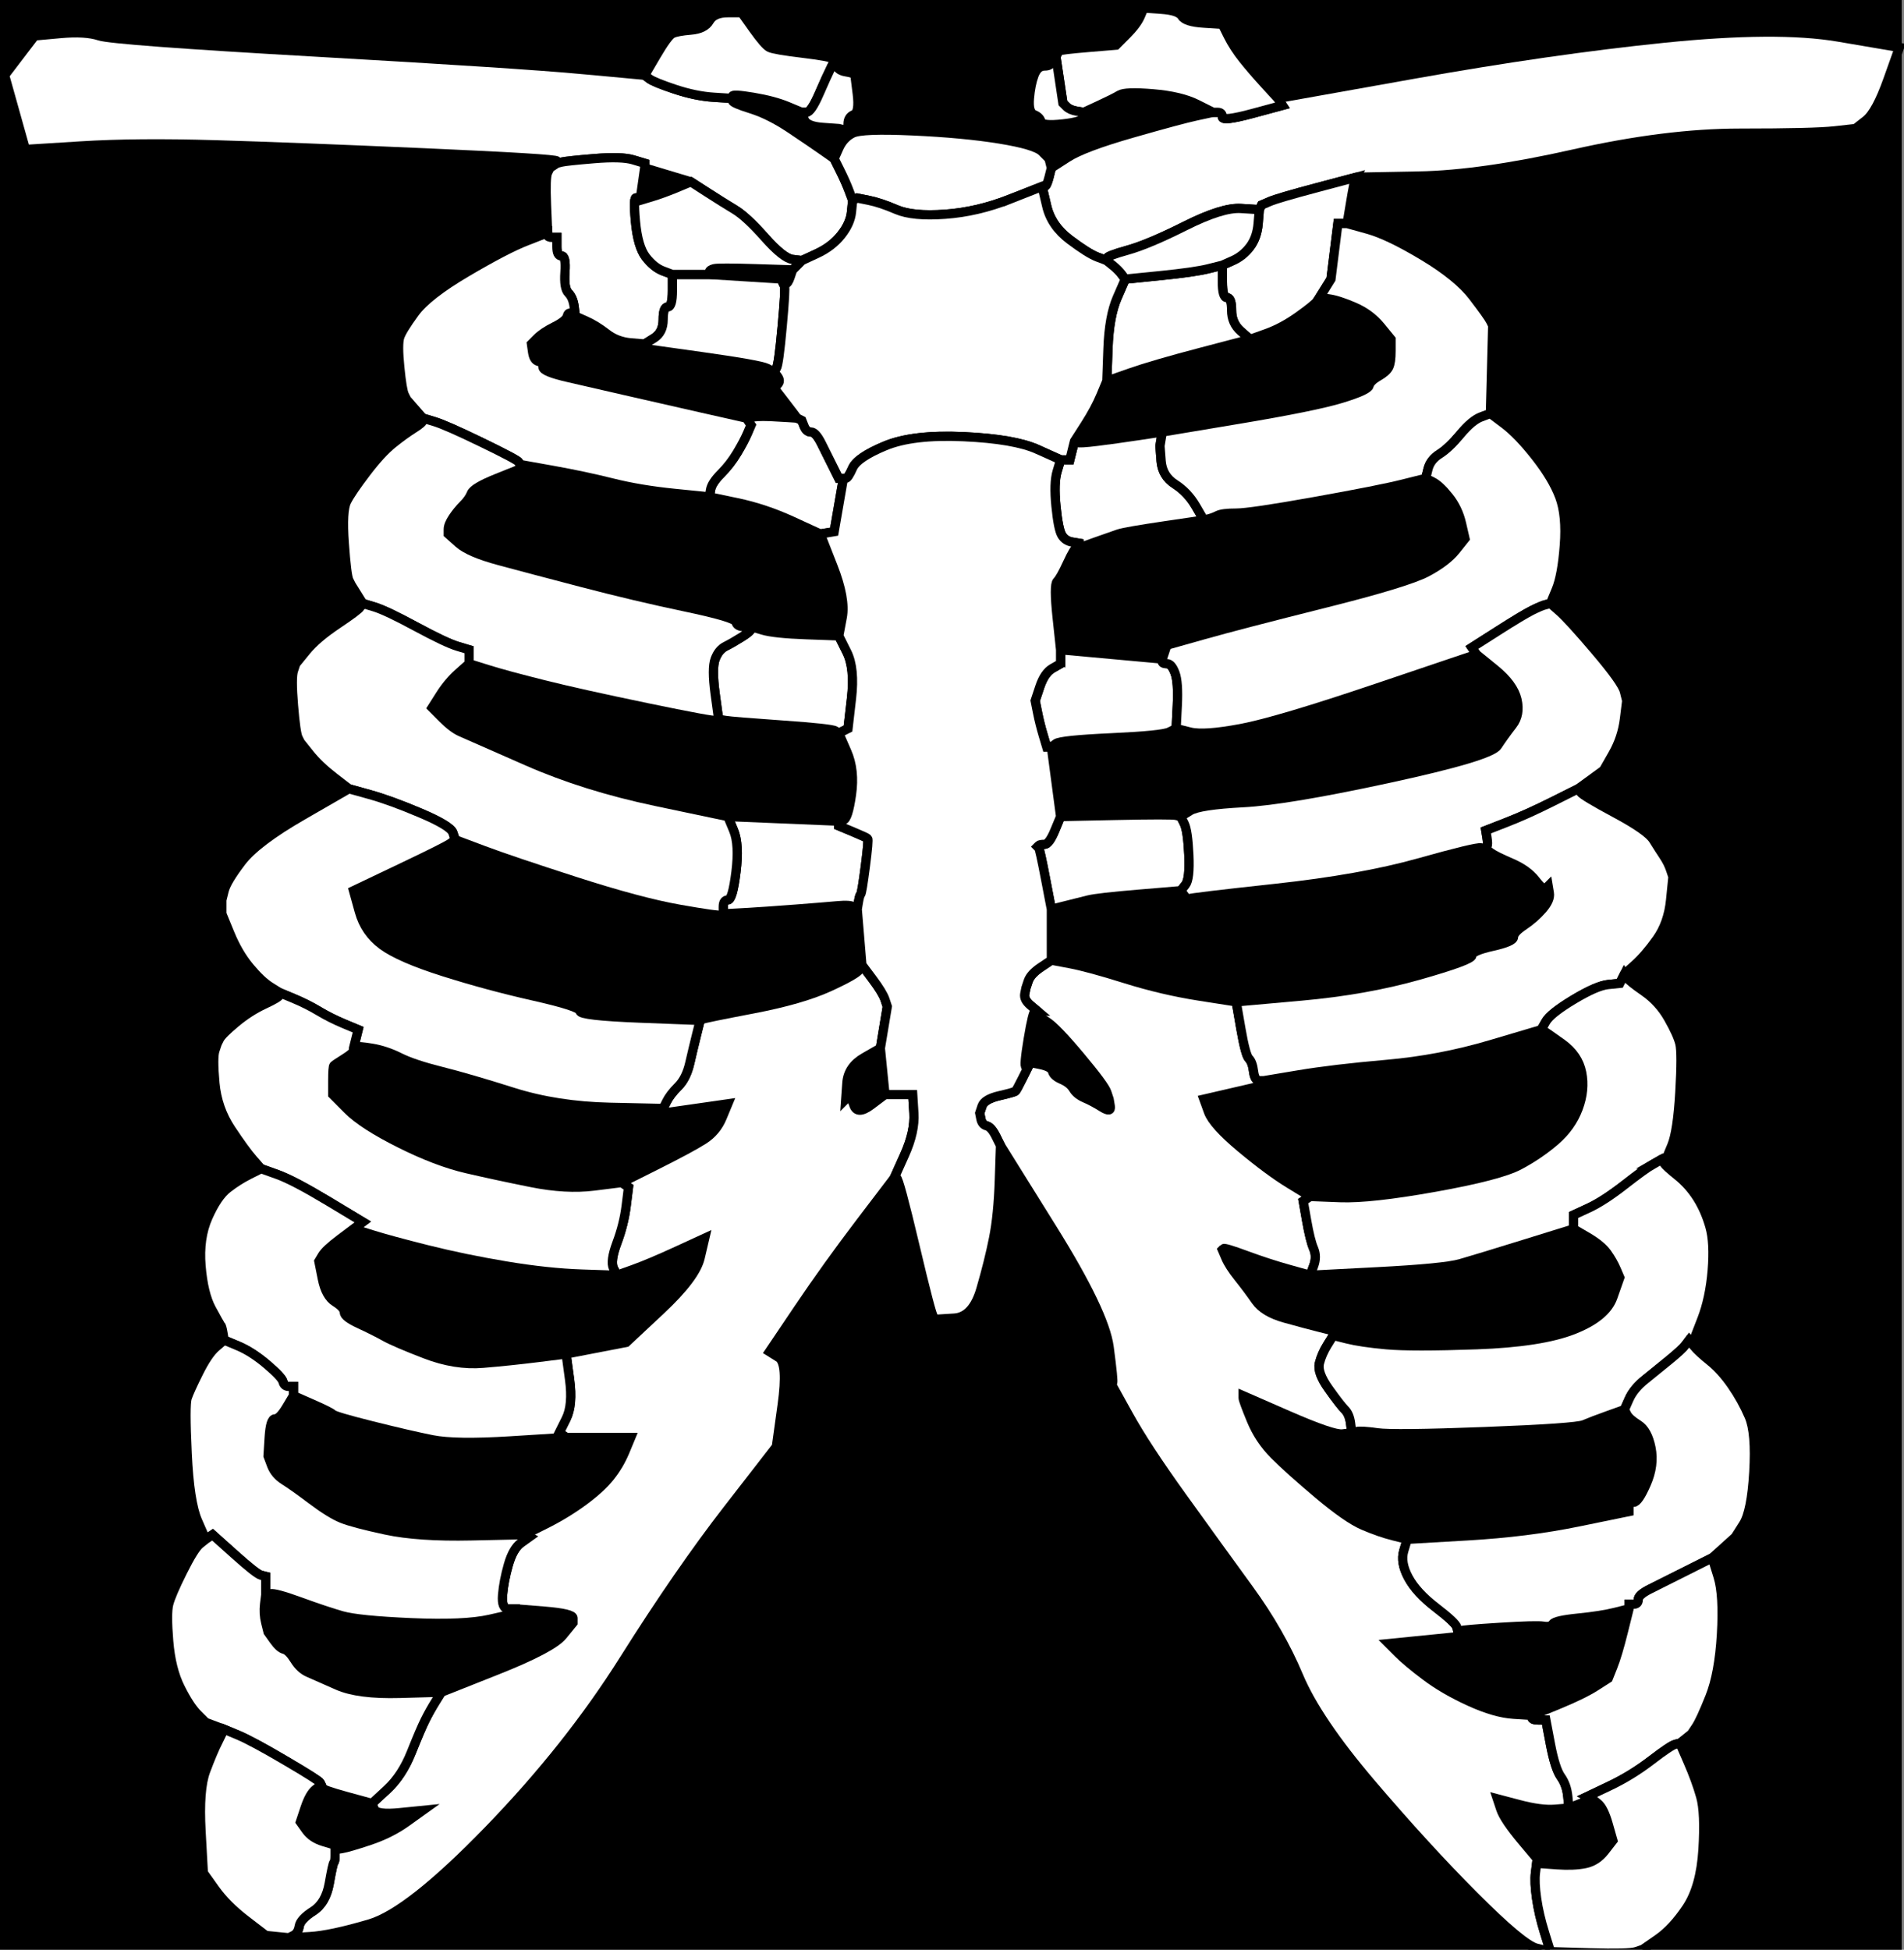<?xml version="1.0"?><svg width="412" height="421.833" xmlns="http://www.w3.org/2000/svg">
 <rect width="100%" height="100%" fill="#808080" stroke="none"/>
 <title>ribcage</title>

 <g>
  <title>Layer 1</title>
  <g id="svg_44">
   <path id="svg_1" d="m49.5,49.168l312.5,0l0,324.5l-312.5,0l0,-324.5z" stroke-width="99" stroke="#000000" fill="#000000"/>
   <path id="svg_3" fill="#ffffff" fill-rule="evenodd" stroke="#000000" stroke-width="2px" d="m126,15.032l13.5,1.253l1,0.752c0.667,0.501 2.5,1.253 5.5,2.255c3,1.002 5.833,1.587 8.5,1.754l4,0.251l0,0.501c0,0.334 1.333,0.919 4,1.754c2.667,0.835 5.5,2.255 8.5,4.26c3,2.005 5.333,3.592 7,4.761l2.5,1.754l1.25,2.506c0.833,1.671 1.5,3.174 2,4.511l0.75,2.005l-0.25,2.506c-0.167,1.671 -0.917,3.341 -2.25,5.012c-1.333,1.671 -3.083,3.007 -5.25,4.01l-3.25,1.504l-2,-0.251c-1.333,-0.167 -3.333,-1.754 -6,-4.761c-2.667,-3.007 -4.833,-5.012 -6.5,-6.014c-1.667,-1.002 -3.667,-2.255 -6,-3.759l-3.5,-2.255l-5,-1.504l-5,-1.504l0,-0.501l0,-0.501l-2.5,-0.752c-1.667,-0.501 -4.5,-0.585 -8.5,-0.251c-4,0.334 -6.333,0.585 -7,0.752l-1,0.251l0,-0.501c0,-0.334 -9.5,-0.919 -28.5,-1.754c-19,-0.835 -34.167,-1.42 -45.5,-1.754c-11.333,-0.334 -21,-0.251 -29,0.251l-12,0.752l-2.25,-8.019l-2.25,-8.019l3.25,-4.26l3.25,-4.26l5.5,-0.501c3.667,-0.334 6.5,-0.167 8.5,0.501c2,0.668 17.667,1.838 47,3.508c29.333,1.671 48.5,2.924 57.5,3.759z"/>
   <path id="svg_4" fill="#ffffff" fill-rule="evenodd" stroke="#000000" stroke-width="2px" d="m307,38.087l-13.5,0.251l-8.5,2.255c-5.667,1.504 -9.083,2.506 -10.25,3.007l-1.75,0.752l-0.25,0.501l-0.25,0.501l-4,-0.251c-2.667,-0.167 -6.667,1.086 -12,3.759c-5.333,2.673 -9.5,4.427 -12.5,5.263c-3,0.835 -4.5,1.42 -4.5,1.754l0,0.501l-2,-0.752c-1.333,-0.501 -3.333,-1.754 -6,-3.759c-2.667,-2.005 -4.333,-4.427 -5,-7.267l-1,-4.26l0.5,0c0.333,0 0.667,-0.668 1,-2.005l0.5,-2.005l3.5,-2.255c2.333,-1.504 7,-3.258 14,-5.263c7,-2.005 11.667,-3.258 14,-3.759l3.5,-0.752l1,0c0.667,0 1,0.334 1,1.002c0,0.668 2.167,0.418 6.5,-0.752l6.5,-1.754l-0.5,-0.752l-0.5,-0.752l29.5,-5.263c19.667,-3.508 37.667,-6.098 54,-7.768c16.333,-1.671 28.917,-1.754 37.75,-0.251l13.25,2.255l-2.5,7.017c-1.667,4.678 -3.25,7.601 -4.75,8.771l-2.25,1.754l-4.5,0.501c-3,0.334 -9.833,0.501 -20.5,0.501c-10.667,0 -22.667,1.504 -36,4.511c-13.333,3.007 -24.5,4.594 -33.5,4.761z"/>
   <path id="svg_5" fill="#ffffff" fill-rule="evenodd" stroke="#000000" stroke-width="2px" d="m139.5,35.832l0,0.501l-0.5,3.508l-0.5,3.508l-0.75,-0.501c-0.5,-0.334 -0.583,1.337 -0.25,5.012c0.333,3.675 1.083,6.265 2.25,7.768c1.167,1.504 2.417,2.506 3.75,3.007l2,0.752l0,3.508c0,2.339 -0.333,3.508 -1,3.508c-0.667,0 -1,0.919 -1,2.757c0,1.838 -0.667,3.174 -2,4.01l-2,1.253l-3,-0.251c-2,-0.167 -3.75,-0.835 -5.25,-2.005c-1.5,-1.169 -3,-2.088 -4.5,-2.757l-2.25,-1.002l-0.25,-2.005c-0.167,-1.337 -0.583,-2.339 -1.25,-3.007c-0.667,-0.668 -0.917,-2.172 -0.75,-4.511c0.167,-2.339 -0.083,-3.508 -0.75,-3.508c-0.667,0 -1,-0.668 -1,-2.005l0,-2.005l-1,0c-0.667,0 -1,-0.167 -1,-0.501l0,-0.501l-0.25,-6.014c-0.167,-4.01 -0.083,-6.348 0.25,-7.017l0.5,-1.002l0.75,-0.501l0.75,-0.501l1,-0.251c0.667,-0.167 3,-0.418 7,-0.752c4,-0.334 6.833,-0.251 8.5,0.251l2.5,0.752l0,0.501z"/>
   <path id="svg_6" fill="#ffffff" fill-rule="evenodd" stroke="#000000" stroke-width="2px" d="m180.25,12.777l0.25,0.501l-0.75,1.504c-0.5,1.002 -1.333,2.84 -2.5,5.513c-1.167,2.673 -2.083,4.01 -2.75,4.01l-1,0l-3,-1.253c-2,-0.835 -4.5,-1.504 -7.5,-2.005c-3,-0.501 -4.5,-0.585 -4.5,-0.251l0,0.501l-4,-0.251c-2.667,-0.167 -5.5,-0.752 -8.5,-1.754c-3,-1.002 -4.833,-1.754 -5.5,-2.255l-1,-0.752l2.5,-4.26c1.667,-2.84 2.833,-4.427 3.5,-4.761c0.667,-0.334 2,-0.585 4,-0.752c2,-0.167 3.333,-0.835 4,-2.005c0.667,-1.169 2,-1.754 4,-1.754l3,0l2.5,3.508c1.667,2.339 2.833,3.675 3.5,4.01c0.667,0.334 3.083,0.752 7.25,1.253c4.167,0.501 6.333,0.919 6.5,1.253z"/>
   <path id="svg_7" fill="#ffffff" fill-rule="evenodd" stroke="#000000" stroke-width="2px" d="m273.75,18.29l2.75,3.007l0.5,0.752l0.5,0.752l-6.5,1.754c-4.333,1.169 -6.5,1.42 -6.5,0.752c0,-0.668 -0.333,-1.002 -1,-1.002l-1,0l-3.5,-1.754c-2.333,-1.169 -5.5,-1.921 -9.5,-2.255c-4,-0.334 -6.417,-0.251 -7.25,0.251c-0.833,0.501 -2.333,1.253 -4.5,2.255l-3.25,1.504l-1.5,-0.251c-1,-0.167 -1.75,-0.501 -2.25,-1.002l-0.75,-0.752l-0.75,-5.012l-0.75,-5.012l0.25,-0.501l0.25,-0.501l0.25,-0.251c0.167,-0.167 2.25,-0.418 6.25,-0.752l6,-0.501l2.25,-2.255c1.5,-1.504 2.5,-2.84 3,-4.01l0.75,-1.754l3.75,0.251c2.5,0.167 4,0.668 4.5,1.504c0.5,0.835 2.083,1.337 4.75,1.504l4,0.251l1.25,2.506c0.833,1.671 1.917,3.341 3.25,5.012c1.333,1.671 2.917,3.508 4.75,5.513z"/>
   <path id="svg_8" fill="#ffffff" fill-rule="evenodd" stroke="#000000" stroke-width="2px" d="m285,40.593l8.5,-2.255l-0.25,0.501c-0.167,0.334 -0.5,2.005 -1,5.012l-0.75,4.511l-1,0l-1,0l-0.75,6.014l-0.75,6.014l-1.25,2.005l-1.25,2.005l-0.5,0.752c-0.333,0.501 -1.667,1.587 -4,3.258c-2.333,1.671 -4.667,2.924 -7,3.759l-3.5,1.253l-2,-1.754c-1.333,-1.169 -2,-2.673 -2,-4.511c0,-1.838 -0.333,-2.757 -1,-2.757c-0.667,0 -1,-1.169 -1,-3.508l0,-3.508l2.25,-1.002c1.5,-0.668 2.75,-1.671 3.75,-3.007c1,-1.337 1.583,-3.007 1.75,-5.012l0.25,-3.007l0.25,-0.501l0.25,-0.501l1.75,-0.752c1.167,-0.501 4.583,-1.504 10.25,-3.007z"/>
   <path id="svg_9" fill="#ffffff" fill-rule="evenodd" stroke="#000000" stroke-width="2px" d="m186,209.745l0.5,-1.002l2.25,3.007c1.5,2.005 2.417,3.508 2.75,4.511l0.5,1.504l-0.75,4.511l-0.75,4.511l-3.5,2.005c-2.333,1.337 -3.583,3.174 -3.75,5.513l-0.25,3.508l0.5,-0.501c0.333,-0.334 0.75,0.251 1.25,1.754c0.5,1.504 1.75,1.504 3.75,0l3,-2.255l3,0l3,0l0.25,4.01c0.167,2.673 -0.5,5.68 -2,9.021l-2.25,5.012l-7.25,9.523c-4.833,6.348 -9.333,12.613 -13.5,18.795l-6.25,9.272l2,1.253c1.333,0.835 1.583,4.26 0.75,10.274l-1.25,9.021l-10.5,13.532c-7,9.021 -14.5,19.881 -22.5,32.577c-8,12.697 -17.75,24.976 -29.25,36.838c-11.5,11.862 -20.083,18.628 -25.75,20.298c-5.667,1.671 -10,2.59 -13,2.757l-4.5,0.251l1,-0.501c0.667,-0.334 1.083,-1.002 1.25,-2.005c0.167,-1.002 1.167,-2.088 3,-3.258c1.833,-1.169 3,-3.174 3.5,-6.014c0.5,-2.84 0.833,-4.344 1,-4.511c0.167,-0.167 0.25,-0.668 0.25,-1.504l0,-1.253l1.5,-0.251c1,-0.167 3,-0.752 6,-1.754c3,-1.002 5.667,-2.339 8,-4.01l3.5,-2.506l-5,0.501c-3.333,0.334 -5.167,0.084 -5.5,-0.752l-0.5,-1.253l3.25,-3.007c2.167,-2.005 3.917,-4.678 5.25,-8.019c1.333,-3.341 2.333,-5.68 3,-7.017c0.667,-1.336 1.417,-2.673 2.25,-4.01l1.25,-2.005l12,-4.761c8,-3.174 12.75,-5.68 14.25,-7.518l2.25,-2.757l0,-1.002c0,-0.668 -2.083,-1.169 -6.25,-1.504l-6.25,-0.501l-1.5,0c-1,0 -1.417,-1.002 -1.25,-3.007c0.167,-2.005 0.583,-4.177 1.25,-6.515c0.667,-2.339 1.583,-3.926 2.75,-4.761l1.75,-1.253l-0.5,-0.251l-0.5,-0.251l4.5,-2.255c3,-1.504 5.75,-3.174 8.25,-5.012c2.5,-1.838 4.417,-3.592 5.75,-5.263c1.333,-1.671 2.417,-3.508 3.25,-5.513l1.25,-3.007l-7,0l-7,0l-0.75,-0.501l-0.75,-0.501l1.5,-3.007c1,-2.005 1.25,-4.845 0.75,-8.52l-0.75,-5.513l6.5,-1.253l6.5,-1.253l7.5,-7.017c5,-4.678 7.833,-8.437 8.5,-11.277l1,-4.26l-6,2.757c-4,1.838 -7.167,3.174 -9.5,4.01l-3.5,1.253l-0.75,-1.504c-0.5,-1.002 -0.25,-2.84 0.75,-5.513c1,-2.673 1.667,-5.346 2,-8.019l0.5,-4.01l-0.75,-0.501l-0.75,-0.501l7.5,-3.759c5,-2.506 8.417,-4.344 10.25,-5.513c1.833,-1.169 3.167,-2.757 4,-4.761l1.25,-3.007l-7,1.002l-7,1.002l0,-0.501l0,-0.501l0.75,-1.504c0.5,-1.002 1.333,-2.088 2.5,-3.258c1.167,-1.169 2,-2.84 2.5,-5.012c0.5,-2.172 1,-4.26 1.5,-6.265l0.75,-3.007l0.5,-0.251c0.333,-0.167 4,-0.919 11,-2.255c7,-1.337 12.5,-2.924 16.5,-4.761c4,-1.838 6.167,-3.091 6.5,-3.759z"/>
   <path id="svg_10" fill="#ffffff" fill-rule="evenodd" stroke="#000000" stroke-width="2px" d="m149.5,59.388l4,0l8,0.501l8,0.501l0,0.501l0,0.501l0.25,0.501c0.167,0.334 0,3.258 -0.5,8.771c-0.5,5.513 -0.917,8.52 -1.25,9.021l-0.5,0.752l-1.5,-0.752c-1,-0.501 -5.667,-1.337 -14,-2.506l-12.5,-1.754l0,-0.501l0,-0.501l2,-1.253c1.333,-0.835 2,-2.172 2,-4.01c0,-1.838 0.333,-2.757 1,-2.757c0.667,0 1,-1.169 1,-3.508l0,-3.508l4,0z"/>
   <path id="svg_11" fill="#ffffff" fill-rule="evenodd" stroke="#000000" stroke-width="2px" d="m168.5,90.211l4,0.251l0.5,0.251l0.5,0.251l0.5,1.253c0.333,0.835 0.833,1.253 1.5,1.253c0.667,0 1.417,0.835 2.25,2.506c0.833,1.671 1.667,3.341 2.5,5.012l1.25,2.506l0.5,0l0.5,0l-1,5.764l-1,5.764l-1.5,0.251l-1.5,0.251l-6,-2.757c-4,-1.838 -8,-3.174 -12,-4.01l-6,-1.253l0.25,-1.504c0.167,-1.002 0.917,-2.172 2.25,-3.508c1.333,-1.336 2.5,-2.84 3.5,-4.511c1,-1.671 1.75,-3.091 2.25,-4.26l0.75,-1.754l-0.5,-0.752l-0.5,-0.752l1.5,-0.251c1,-0.167 2.833,-0.167 5.5,0z"/>
   <path id="svg_12" fill="#ffffff" fill-rule="evenodd" stroke="#000000" stroke-width="2px" d="m162.5,136.07l0,-0.501l2.5,0.752c1.667,0.501 4.833,0.835 9.5,1.002l7,0.251l1.75,3.508c1.167,2.339 1.5,5.68 1,10.024l-0.75,6.515l-1,0.501l-1,0.501l-0.75,-0.501c-0.5,-0.334 -4.333,-0.752 -11.5,-1.253c-7.167,-0.501 -11.25,-0.835 -12.25,-1.002l-1.5,-0.251l-0.75,-5.513c-0.5,-3.675 -0.5,-6.181 0,-7.518c0.5,-1.336 1.25,-2.255 2.25,-2.757c1,-0.501 2.167,-1.169 3.5,-2.005c1.333,-0.835 2,-1.42 2,-1.754z"/>
   <path id="svg_13" fill="#ffffff" fill-rule="evenodd" stroke="#000000" stroke-width="2px" d="m158.75,179.673l-1.25,-3.007l12,0.501l12,0.501l0,0.501l0,0.501l3,1.253c2,0.835 3.083,1.337 3.25,1.504c0.167,0.167 0,2.172 -0.5,6.014c-0.5,3.842 -0.833,5.847 -1,6.014c-0.167,0.167 -0.333,0.752 -0.5,1.754l-0.25,1.504l-0.75,-0.501c-0.5,-0.334 -1.667,-0.418 -3.5,-0.251c-1.833,0.167 -4.917,0.418 -9.25,0.752c-4.333,0.334 -8,0.585 -11,0.752l-4.5,0.251l0,-1.504c0,-1.002 0.333,-1.504 1,-1.504c0.667,0 1.25,-2.005 1.75,-6.014c0.5,-4.01 0.333,-7.017 -0.5,-9.021z"/>
   <path id="svg_14" fill="#ffffff" fill-rule="evenodd" stroke="#000000" stroke-width="2px" d="m179.75,14.782l0.75,-1.504l0.5,1.002c0.333,0.668 1,1.086 2,1.253c1,0.167 1.583,0.334 1.75,0.501l0.25,0.251l0.5,4.01c0.333,2.673 0.083,4.177 -0.75,4.511c-0.833,0.334 -1.25,1.002 -1.25,2.005c0,1.002 -0.333,1.42 -1,1.253l-1,-0.251l-3.5,-0.251c-2.333,-0.167 -3.667,-0.752 -4,-1.754l-0.5,-1.504l1,0c0.667,0 1.583,-1.337 2.75,-4.01c1.167,-2.673 2,-4.511 2.5,-5.513z"/>
   <path id="svg_15" fill="#ffffff" fill-rule="evenodd" stroke="#000000" stroke-width="2px" d="m227.25,35.33l0.25,1.002l-0.5,2.005c-0.333,1.337 -0.667,2.005 -1,2.005l-0.5,0l-7,2.757c-4.667,1.838 -9.333,2.924 -14,3.258c-4.667,0.334 -8.167,0 -10.5,-1.002c-2.333,-1.002 -4.333,-1.671 -6,-2.005l-2.5,-0.501l-0.5,0.251l-0.5,0.251l-0.75,-2.005c-0.5,-1.337 -1.167,-2.84 -2,-4.511l-1.25,-2.506l1,-2.255c0.667,-1.504 1.667,-2.589 3,-3.258c1.333,-0.668 5.667,-0.835 13,-0.501c7.333,0.334 13.583,0.919 18.75,1.754c5.167,0.835 8.25,1.754 9.25,2.757l1.5,1.504l0.25,1.002z"/>
   <path id="svg_16" fill="#ffffff" fill-rule="evenodd" stroke="#000000" stroke-width="2px" d="m225.25,209.244l2.25,-1.504l4,0.752c2.667,0.501 6.667,1.587 12,3.258c5.333,1.671 10.667,2.924 16,3.759l8,1.253l1,5.764c0.667,3.842 1.25,6.014 1.75,6.515c0.5,0.501 0.833,1.42 1,2.757c0.167,1.337 0.583,2.005 1.25,2.005l1,0l0,0.501l0,0.501l-6.5,1.504l-6.5,1.504l1,2.757c0.667,1.838 3,4.427 7,7.768c4,3.341 7.5,5.931 10.5,7.768l4.5,2.757l-0.75,0.501l-0.75,0.501l0.75,4.26c0.5,2.84 1,4.845 1.5,6.014c0.5,1.169 0.5,2.422 0,3.759l-0.75,2.005l-4.5,-1.253c-3,-0.835 -6.083,-1.838 -9.25,-3.007c-3.167,-1.169 -4.833,-1.671 -5,-1.504l-0.25,0.251l0.75,1.754c0.5,1.169 1.417,2.589 2.75,4.26c1.333,1.671 2.583,3.341 3.75,5.012c1.167,1.671 3.25,2.924 6.25,3.759c3,0.835 5.5,1.504 7.5,2.005l3,0.752l0,0.501l0,0.501l-1.25,2.005c-0.833,1.337 -1.417,2.673 -1.75,4.01c-0.333,1.337 0.333,3.174 2,5.513c1.667,2.339 2.833,3.842 3.5,4.511c0.667,0.668 1.083,1.671 1.25,3.007l0.25,2.005l-2,0.251c-1.333,0.167 -5.25,-1.169 -11.75,-4.01l-9.75,-4.26l0,0.501c0,0.334 0.583,1.921 1.75,4.761c1.167,2.84 2.833,5.346 5,7.518c2.167,2.172 5.333,5.012 9.5,8.52c4.167,3.508 7.417,5.764 9.75,6.766c2.333,1.002 4.5,1.754 6.5,2.255l3,0.752l-0.75,2.506c-0.5,1.671 -0.167,3.592 1,5.764c1.167,2.172 3.167,4.344 6,6.516c2.833,2.172 4.333,3.592 4.5,4.26l0.25,1.002l0,0.501l0,0.501l-7.5,0.752l-7.5,0.752l2,2.005c1.333,1.336 3.333,3.007 6,5.012c2.667,2.005 5.833,3.842 9.5,5.513c3.667,1.671 6.833,2.59 9.5,2.757l4,0.251l0,0.501c0,0.334 0.5,0.501 1.5,0.501l1.5,0l1,5.263c0.667,3.508 1.417,5.847 2.25,7.017c0.833,1.169 1.333,2.589 1.5,4.26l0.25,2.506l-3,0.251c-2,0.167 -4.583,-0.167 -7.75,-1.002l-4.75,-1.253l0.75,2.255c0.5,1.504 2.083,3.842 4.75,7.017l4,4.761l-0.5,0l-0.5,0l-0.25,2.005c-0.167,1.337 -0.083,3.174 0.25,5.513c0.333,2.339 0.917,4.845 1.75,7.518l1.25,4.01l-3,-0.752c-2,-0.501 -6.5,-4.26 -13.5,-11.277c-7,-7.017 -14.417,-15.119 -22.25,-24.308c-7.833,-9.188 -13.083,-16.957 -15.75,-23.305c-2.667,-6.348 -6.25,-12.613 -10.75,-18.795c-4.5,-6.181 -9.333,-12.864 -14.5,-20.048c-5.167,-7.184 -9,-13.031 -11.5,-17.542l-3.75,-6.766l0.25,-0.251c0.167,-0.167 -0.083,-2.757 -0.75,-7.768c-0.667,-5.012 -4.75,-13.532 -12.25,-25.561l-11.25,-18.043l-1,-2.005c-0.667,-1.337 -1.333,-2.088 -2,-2.255c-0.667,-0.167 -1.083,-0.668 -1.25,-1.504l-0.25,-1.253l0.5,-1.504c0.333,-1.002 1.583,-1.754 3.75,-2.255c2.167,-0.501 3.333,-0.835 3.5,-1.002c0.167,-0.167 0.667,-1.086 1.5,-2.757l1.25,-2.506l0,-0.501l0,-0.501l2.5,0.501c1.667,0.334 2.583,0.835 2.75,1.504c0.167,0.668 0.833,1.253 2,1.754c1.167,0.501 2,1.169 2.5,2.005c0.5,0.835 1.333,1.504 2.5,2.005c1.167,0.501 2.417,1.169 3.75,2.005c1.333,0.835 1.917,0.752 1.75,-0.251l-0.25,-1.504l-0.5,-1.504c-0.333,-1.002 -2.25,-3.592 -5.75,-7.768c-3.5,-4.177 -5.917,-6.683 -7.25,-7.518c-1.333,-0.835 -2,-1.42 -2,-1.754l0,-0.501l-1.5,-1.253c-1,-0.835 -1.417,-1.671 -1.25,-2.506l0.25,-1.253l0.5,-1.504c0.333,-1.002 1.25,-2.005 2.75,-3.007z"/>
   <path id="svg_17" fill="#ffffff" fill-rule="evenodd" stroke="#000000" stroke-width="2px" d="m228,12.276l0.5,0l0.75,5.012l0.75,5.012l0.75,0.752c0.5,0.501 1.25,0.835 2.25,1.002l1.5,0.251l0,1.002c0,0.668 -1.5,1.169 -4.5,1.504c-3,0.334 -4.583,0.167 -4.75,-0.501c-0.167,-0.668 -0.667,-1.169 -1.5,-1.504c-0.833,-0.334 -1.167,-1.504 -1,-3.508c0.167,-2.005 0.5,-3.675 1,-5.012c0.5,-1.337 1.25,-2.005 2.25,-2.005c1,0 1.5,-0.334 1.5,-1.002c0,-0.668 0.167,-1.002 0.5,-1.002z"/>
   <path id="svg_18" fill="#ffffff" fill-rule="evenodd" stroke="#000000" stroke-width="2px" d="m229.5,142.084l0,-1.504l11,1.002l11,1.002l0,0.501c0,0.334 0.333,0.501 1,0.501c0.667,0 1.25,0.668 1.75,2.005c0.5,1.337 0.667,3.675 0.5,7.017l-0.25,5.012l-1.5,0.752c-1,0.501 -5.167,0.919 -12.5,1.253c-7.333,0.334 -11.333,0.752 -12,1.253l-1,0.752l-0.5,0l-0.5,0l-0.75,-2.506c-0.5,-1.671 -0.917,-3.341 -1.25,-5.012l-0.5,-2.506l1,-3.007c0.667,-2.005 1.583,-3.341 2.75,-4.01l1.75,-1.002l0,-1.504z"/>
   <path id="svg_19" fill="#ffffff" fill-rule="evenodd" stroke="#000000" stroke-width="2px" d="m254.5,176.416l1,0.251l0.75,1.504c0.5,1.002 0.833,3.258 1,6.766c0.167,3.508 -0.083,5.68 -0.75,6.515l-1,1.253l-9,0.752c-6,0.501 -9.667,0.919 -11,1.253c-1.333,0.334 -3,0.752 -5,1.253l-3,0.752l-1.25,-6.515c-0.833,-4.344 -1.333,-6.599 -1.5,-6.766l-0.25,-0.251l0.25,-0.251c0.167,-0.167 0.583,-0.251 1.25,-0.251c0.667,0 1.417,-1.002 2.25,-3.007l1.25,-3.007l12,-0.251c8,-0.167 12.333,-0.167 13,0z"/>
   <path id="svg_20" fill="#ffffff" fill-rule="evenodd" stroke="#000000" stroke-width="2px" d="m246.5,94.22l5,-0.752l-0.25,1.504l-0.25,1.504l0.25,3.258c0.167,2.172 1.167,3.842 3,5.012c1.833,1.169 3.333,2.757 4.5,4.761l1.75,3.007l-8.5,1.253c-5.667,0.835 -9,1.42 -10,1.754c-1,0.334 -2.667,0.919 -5,1.754l-3.5,1.253l0,-0.501l0,-0.501l-1.5,-0.251c-1,-0.167 -1.75,-0.668 -2.25,-1.504c-0.5,-0.835 -0.917,-2.924 -1.25,-6.265c-0.333,-3.341 -0.25,-5.847 0.25,-7.518l0.75,-2.506l1,0l1,0l0.5,-2.005l0.5,-2.005l0.5,0.251c0.333,0.167 1.833,0.084 4.5,-0.251c2.667,-0.334 5.667,-0.752 9,-1.253z"/>
   <path id="svg_21" fill="#ffffff" fill-rule="evenodd" stroke="#000000" stroke-width="2px" d="m261.5,58.135l3,-0.752l0,3.508c0,2.339 0.333,3.508 1,3.508c0.667,0 1,0.919 1,2.757c0,1.838 0.667,3.341 2,4.511l2,1.754l-10.5,2.757c-7,1.838 -12.167,3.341 -15.5,4.511l-5,1.754l0.25,-7.017c0.167,-4.678 0.833,-8.353 2,-11.026l1.75,-4.01l7.5,-0.752c5,-0.501 8.5,-1.002 10.5,-1.504z"/>
   <path id="svg_22" fill="#ffffff" fill-rule="evenodd" stroke="#000000" stroke-width="2px" d="m218.5,43.099l7,-2.757l1,4.26c0.667,2.84 2.333,5.263 5,7.267c2.667,2.005 4.667,3.258 6,3.759l2,0.752l1.25,1.002c0.833,0.668 1.5,1.337 2,2.005l0.75,1.002l-1.75,4.01c-1.167,2.673 -1.833,6.348 -2,11.026l-0.25,7.017l-1.25,3.007c-0.833,2.005 -2,4.177 -3.5,6.515l-2.25,3.508l-0.5,2.005l-0.5,2.005l-1,0l-1,0l-5,-2.255c-3.333,-1.504 -8.667,-2.422 -16,-2.757c-7.333,-0.334 -13,0.334 -17,2.005c-4,1.671 -6.333,3.258 -7,4.761c-0.667,1.504 -1.167,2.255 -1.5,2.255l-0.5,0l-0.5,0l-0.5,0l-1.25,-2.506c-0.833,-1.671 -1.667,-3.341 -2.5,-5.012c-0.833,-1.671 -1.583,-2.506 -2.25,-2.506c-0.667,0 -1.167,-0.418 -1.5,-1.253l-0.5,-1.253l-0.5,-0.251l-0.5,-0.251l-0.75,-1.002c-0.5,-0.668 -1.333,-1.754 -2.5,-3.258l-1.75,-2.255l0.75,-0.752c0.5,-0.501 0.5,-1.086 0,-1.754l-0.75,-1.002l0.5,-0.752c0.333,-0.501 0.75,-3.508 1.25,-9.021c0.5,-5.513 0.667,-8.437 0.5,-8.771l-0.25,-0.501l0.5,0c0.333,0 0.667,-0.501 1,-1.504l0.5,-1.504l1,-1.002l1,-1.002l3.25,-1.504c2.167,-1.002 3.917,-2.339 5.25,-4.01c1.333,-1.671 2.083,-3.341 2.25,-5.012l0.25,-2.506l0.5,-0.251l0.5,-0.251l2.5,0.501c1.667,0.334 3.667,1.002 6,2.005c2.333,1.002 5.833,1.337 10.5,1.002c4.667,-0.334 9.333,-1.42 14,-3.258z"/>
   <path id="svg_23" fill="#ffffff" fill-rule="evenodd" stroke="#000000" stroke-width="2px" d="m224.5,97.228l5,2.255l-0.75,2.506c-0.5,1.671 -0.583,4.177 -0.25,7.518c0.333,3.341 0.75,5.43 1.25,6.265c0.5,0.835 1.25,1.337 2.25,1.504l1.5,0.251l0,0.501l0,0.501l-0.5,0c-0.333,0 -1,1.086 -2,3.258c-1,2.172 -1.75,3.508 -2.25,4.01c-0.5,0.501 -0.5,3.091 0,7.768l0.75,7.017l0,1.504l0,1.504l-1.75,1.002c-1.167,0.668 -2.083,2.005 -2.75,4.01l-1,3.007l0.5,2.506c0.333,1.671 0.75,3.341 1.25,5.012l0.75,2.506l0.5,0l0.5,0l1,7.518l1,7.518l-1.25,3.007c-0.833,2.005 -1.583,3.007 -2.25,3.007c-0.667,0 -1.083,0.084 -1.25,0.251l-0.25,0.251l0.25,0.251c0.167,0.167 0.667,2.422 1.5,6.766l1.25,6.515l0,5.513l0,5.513l-2.25,1.504c-1.5,1.002 -2.417,2.005 -2.75,3.007l-0.5,1.504l-0.25,1.253c-0.167,0.835 0.25,1.671 1.25,2.506l1.5,1.253l-0.5,0c-0.333,0 -0.833,2.005 -1.5,6.014c-0.667,4.01 -0.833,6.014 -0.5,6.014l0.5,0l-1.25,2.506c-0.833,1.671 -1.333,2.589 -1.5,2.757c-0.167,0.167 -1.333,0.501 -3.5,1.002c-2.167,0.501 -3.417,1.253 -3.75,2.255l-0.5,1.504l0.25,1.253c0.167,0.835 0.583,1.337 1.25,1.504c0.667,0.167 1.333,0.919 2,2.255l1,2.005l-0.25,7.518c-0.167,5.012 -0.583,9.188 -1.25,12.53c-0.667,3.341 -1.583,7.017 -2.75,11.026c-1.167,4.01 -3.083,6.098 -5.75,6.265l-4,0.251l-0.5,-0.501c-0.333,-0.334 -1.667,-5.43 -4,-15.286c-2.333,-9.857 -3.667,-14.785 -4,-14.785l-0.5,0l2.25,-5.012c1.5,-3.341 2.167,-6.348 2,-9.021l-0.25,-4.01l-3,0l-3,0l-0.5,-5.012l-0.5,-5.012l0.75,-4.511l0.75,-4.511l-0.5,-1.504c-0.333,-1.002 -1.25,-2.506 -2.75,-4.511l-2.25,-3.007l-0.5,-6.014l-0.5,-6.014l0.25,-1.504c0.167,-1.002 0.333,-1.587 0.5,-1.754c0.167,-0.167 0.5,-2.172 1,-6.014c0.5,-3.842 0.667,-5.847 0.5,-6.014c-0.167,-0.167 -1.25,-0.668 -3.25,-1.504l-3,-1.253l0,-0.501l0,-0.501l1,-0.251c0.667,-0.167 1.25,-2.005 1.75,-5.513c0.5,-3.508 0.167,-6.599 -1,-9.272l-1.75,-4.01l1,-0.501l1,-0.501l0.75,-6.515c0.5,-4.344 0.167,-7.685 -1,-10.024l-1.75,-3.508l0.75,-4.01c0.5,-2.673 -0.167,-6.348 -2,-11.026l-2.75,-7.017l1.5,-0.251l1.5,-0.251l1,-5.764l1,-5.764l0.5,0c0.333,0 0.833,-0.752 1.5,-2.255c0.667,-1.504 3,-3.091 7,-4.761c4,-1.671 9.667,-2.339 17,-2.005c7.333,0.334 12.667,1.253 16,2.757z"/>
   <path id="svg_24" fill="#ffffff" fill-rule="evenodd" stroke="#000000" stroke-width="2px" d="m114,52.12l4.5,-1.754l0,0.501c0,0.334 0.333,0.501 1,0.501l1,0l0,2.005c0,1.337 0.333,2.005 1,2.005c0.667,0 0.917,1.169 0.75,3.508c-0.167,2.339 0.083,3.842 0.75,4.511c0.667,0.668 1.083,1.671 1.25,3.007l0.25,2.005l-0.75,-0.501c-0.5,-0.334 -0.833,-0.167 -1,0.501c-0.167,0.668 -1.083,1.42 -2.75,2.255c-1.667,0.835 -2.917,1.671 -3.75,2.506l-1.25,1.253l0.25,1.754c0.167,1.169 0.583,1.838 1.25,2.005c0.667,0.167 1,0.585 1,1.253c0,0.668 1.833,1.42 5.5,2.255c3.667,0.835 7.667,1.754 12,2.757c4.333,1.002 9.833,2.255 16.5,3.759l10,2.255l0.5,0.752l0.5,0.752l-0.75,1.754c-0.5,1.169 -1.25,2.589 -2.25,4.26c-1,1.671 -2.167,3.174 -3.5,4.511c-1.333,1.337 -2.083,2.506 -2.25,3.508l-0.25,1.504l-7.5,-0.752c-5,-0.501 -9.5,-1.253 -13.5,-2.255c-4,-1.002 -8.333,-1.921 -13,-2.757l-7,-1.253l-0.25,-0.501c-0.167,-0.334 -2.833,-1.754 -8,-4.26c-5.167,-2.506 -8.583,-4.01 -10.25,-4.511l-2.5,-0.752l-1.75,-2.005l-1.75,-2.005l-0.5,-1.002c-0.333,-0.668 -0.667,-2.673 -1,-6.014c-0.333,-3.341 -0.333,-5.513 0,-6.515c0.333,-1.002 1.417,-2.757 3.25,-5.263c1.833,-2.506 5.583,-5.43 11.25,-8.771c5.667,-3.341 10,-5.597 13,-6.766z"/>
   <path id="svg_25" fill="#ffffff" fill-rule="evenodd" stroke="#000000" stroke-width="2px" d="m146.5,40.593l3,-1.253l3.5,2.255c2.333,1.504 4.333,2.757 6,3.759c1.667,1.002 3.833,3.007 6.5,6.014c2.667,3.007 4.667,4.594 6,4.761l2,0.251l-1,1.002l-1,1.002l-8,-0.251c-5.333,-0.167 -8.333,-0.167 -9,0c-0.667,0.167 -1,0.418 -1,0.752l0,0.501l-4,0l-4,0l-2,-0.752c-1.333,-0.501 -2.583,-1.504 -3.75,-3.007c-1.167,-1.504 -1.917,-4.093 -2.25,-7.768c-0.333,-3.675 -0.25,-5.346 0.25,-5.012l0.75,0.501l2.5,-0.752c1.667,-0.501 3.5,-1.169 5.5,-2.005z"/>
   <path id="svg_26" fill="#ffffff" fill-rule="evenodd" stroke="#000000" stroke-width="2px" d="m268.5,45.104l4,0.251l-0.25,3.007c-0.167,2.005 -0.75,3.675 -1.75,5.012c-1,1.337 -2.25,2.339 -3.75,3.007l-2.25,1.002l-3,0.752c-2,0.501 -5.5,1.002 -10.5,1.504l-7.5,0.752l-0.75,-1.002c-0.5,-0.668 -1.167,-1.337 -2,-2.005l-1.25,-1.002l0,-0.501c0,-0.334 1.5,-0.919 4.5,-1.754c3,-0.835 7.167,-2.59 12.5,-5.263c5.333,-2.673 9.333,-3.926 12,-3.759z"/>
   <path id="svg_27" fill="#ffffff" fill-rule="evenodd" stroke="#000000" stroke-width="2px" d="m290.5,48.361l1,0l4.5,1.253c3,0.835 7,2.757 12,5.764c5,3.007 8.583,5.931 10.75,8.771c2.167,2.84 3.417,4.594 3.75,5.262l0.5,1.002l-0.25,9.523l-0.25,9.523l-2,0.752c-1.333,0.501 -2.833,1.754 -4.5,3.759c-1.667,2.005 -3.167,3.425 -4.5,4.26c-1.333,0.835 -2.167,1.921 -2.5,3.258l-0.5,2.005l-5,1.253c-3.333,0.835 -9.667,2.088 -19,3.759c-9.333,1.671 -15,2.506 -17,2.506c-2,0 -3.333,0.167 -4,0.501c-0.667,0.334 -1.333,0.585 -2,0.752l-1,0.251l-1.75,-3.007c-1.167,-2.005 -2.667,-3.592 -4.5,-4.761c-1.833,-1.169 -2.833,-2.84 -3,-5.012l-0.25,-3.258l0.25,-1.504l0.25,-1.504l16.5,-2.757c11,-1.838 18.417,-3.341 22.25,-4.511c3.833,-1.169 5.833,-2.088 6,-2.757c0.167,-0.668 0.833,-1.337 2,-2.005c1.167,-0.668 1.917,-1.336 2.25,-2.005c0.333,-0.668 0.5,-1.838 0.5,-3.508l0,-2.506l-2.25,-2.757c-1.5,-1.838 -3.417,-3.258 -5.75,-4.26c-2.333,-1.002 -4.167,-1.587 -5.5,-1.754l-2,-0.251l1.25,-2.005l1.25,-2.005l0.75,-6.014l0.75,-6.014l1,0z"/>
   <path id="svg_28" fill="#ffffff" fill-rule="evenodd" stroke="#000000" stroke-width="2px" d="m91.5,90.963l0,-0.501l2.5,0.752c1.667,0.501 5.083,2.005 10.25,4.511c5.167,2.506 7.833,3.926 8,4.26l0.25,0.501l0,0.501l0,0.501l-5,2.005c-3.333,1.337 -5.167,2.422 -5.5,3.258c-0.333,0.835 -0.917,1.671 -1.75,2.506c-0.833,0.835 -1.583,1.754 -2.25,2.757c-0.667,1.002 -1,1.838 -1,2.506l0,1.002l2.25,2.005c1.5,1.337 4.417,2.589 8.75,3.759c4.333,1.169 10.333,2.757 18,4.761c7.667,2.005 15.083,3.759 22.25,5.263c7.167,1.504 10.833,2.589 11,3.258c0.167,0.668 0.75,1.002 1.75,1.002l1.5,0l0,0.501c0,0.334 -0.667,0.919 -2,1.754c-1.333,0.835 -2.5,1.504 -3.5,2.005c-1,0.501 -1.75,1.42 -2.25,2.757c-0.5,1.337 -0.5,3.842 0,7.518l0.75,5.513l-0.5,0.251c-0.333,0.167 -5.333,-0.752 -15,-2.757c-9.667,-2.005 -17.167,-3.675 -22.5,-5.012c-5.333,-1.337 -9.333,-2.422 -12,-3.258l-4,-1.253l0,-1.504l0,-1.504l-2.5,-0.752c-1.667,-0.501 -4.667,-1.921 -9,-4.26c-4.333,-2.339 -7.333,-3.759 -9,-4.26l-2.5,-0.752l-1.25,-2.005l-1.25,-2.005l-0.5,-1.002c-0.333,-0.668 -0.667,-3.341 -1,-8.019c-0.333,-4.678 -0.167,-7.685 0.5,-9.021c0.667,-1.336 2.083,-3.425 4.25,-6.265c2.167,-2.84 4.083,-4.928 5.75,-6.265c1.667,-1.337 3.167,-2.422 4.5,-3.258c1.333,-0.835 2,-1.42 2,-1.754z"/>
   <path id="svg_29" fill="#ffffff" fill-rule="evenodd" stroke="#000000" stroke-width="2px" d="m320.5,90.211l2,-0.752l3,2.255c2,1.504 4.25,3.842 6.75,7.017c2.5,3.174 4.25,6.098 5.25,8.771c1,2.673 1.333,6.181 1,10.525c-0.333,4.344 -0.917,7.518 -1.75,9.523l-1.25,3.007l-1,0.251c-0.667,0.167 -1.667,0.585 -3,1.253c-1.333,0.668 -3.833,2.172 -7.5,4.511l-5.5,3.508l0.5,0.752l0.5,0.752l-21.5,7.267c-14.333,4.845 -24.167,7.768 -29.5,8.771c-5.333,1.002 -9,1.253 -11,0.752l-3,-0.752l0.25,-5.012c0.167,-3.341 0,-5.68 -0.5,-7.017c-0.5,-1.337 -1.083,-2.005 -1.75,-2.005c-0.667,0 -1,-0.167 -1,-0.501l0,-0.501l0.5,-1.504l0.5,-1.504l8,-2.255c5.333,-1.504 14,-3.759 26,-6.766c12,-3.007 19.417,-5.263 22.25,-6.766c2.833,-1.504 4.917,-3.091 6.25,-4.761l2,-2.506l-0.75,-3.258c-0.5,-2.172 -1.417,-4.093 -2.75,-5.764c-1.333,-1.671 -2.5,-2.757 -3.5,-3.258l-1.5,-0.752l0.5,-2.005c0.333,-1.337 1.167,-2.422 2.5,-3.258c1.333,-0.835 2.833,-2.255 4.5,-4.26c1.667,-2.005 3.167,-3.258 4.5,-3.759z"/>
   <path id="svg_30" fill="#ffffff" fill-rule="evenodd" stroke="#000000" stroke-width="2px" d="m78,131.309l0.5,-0.752l2.5,0.752c1.667,0.501 4.667,1.921 9,4.26c4.333,2.339 7.333,3.759 9,4.26l2.5,0.752l0,1.504l0,1.504l-2.25,2.005c-1.5,1.337 -2.833,2.924 -4,4.761l-1.75,2.757l2.25,2.255c1.5,1.504 2.833,2.506 4,3.007c1.167,0.501 5.917,2.589 14.25,6.265c8.333,3.675 17.667,6.599 28,8.771l15.5,3.258l1.25,3.007c0.833,2.005 1,5.012 0.5,9.021c-0.5,4.01 -1.083,6.014 -1.75,6.014c-0.667,0 -1,0.501 -1,1.504l0,1.504l-0.5,0.251c-0.333,0.167 -3.333,-0.251 -9,-1.253c-5.667,-1.002 -13.167,-3.007 -22.5,-6.014c-9.333,-3.007 -16,-5.262 -20,-6.766l-6,-2.255l-0.5,-1.504c-0.333,-1.002 -2.667,-2.422 -7,-4.26c-4.333,-1.838 -8,-3.174 -11,-4.01l-4.5,-1.253l-3.25,-2.506c-2.167,-1.671 -3.917,-3.341 -5.25,-5.012l-2,-2.506l-0.5,-1.002c-0.333,-0.668 -0.667,-3.007 -1,-7.017c-0.333,-4.01 -0.333,-6.515 0,-7.518l0.5,-1.504l2.25,-2.757c1.5,-1.838 3.75,-3.759 6.75,-5.764c3,-2.005 4.667,-3.258 5,-3.759z"/>
   <path id="svg_31" fill="#ffffff" fill-rule="evenodd" stroke="#000000" stroke-width="2px" d="m334.5,130.807l1,-0.251l2,1.754c1.333,1.169 3.917,4.01 7.75,8.52c3.833,4.511 5.917,7.434 6.25,8.771l0.5,2.005l-0.5,4.01c-0.333,2.673 -1.167,5.179 -2.5,7.518l-2,3.508l-2.75,2.005l-2.75,2.005l-5.5,2.757c-3.667,1.838 -7,3.341 -10,4.511l-4.5,1.754l0.25,1.504c0.167,1.002 0.167,1.671 0,2.005l-0.25,0.501l-1,-0.251c-0.667,-0.167 -5.167,0.919 -13.5,3.258c-8.333,2.339 -18.667,4.177 -31,5.513c-12.333,1.337 -18.583,2.088 -18.75,2.255l-0.25,0.251l-0.75,-1.002l-0.75,-1.002l1,-1.253c0.667,-0.835 0.917,-3.007 0.75,-6.515c-0.167,-3.508 -0.5,-5.764 -1,-6.766l-0.75,-1.504l2,-1.253c1.333,-0.835 5.167,-1.42 11.5,-1.754c6.333,-0.334 16.833,-2.088 31.5,-5.263c14.667,-3.174 22.5,-5.513 23.5,-7.017c1,-1.504 2.083,-3.007 3.25,-4.511c1.167,-1.504 1.5,-3.341 1,-5.513c-0.5,-2.172 -2.083,-4.344 -4.75,-6.515l-4,-3.258l-0.5,-0.752l-0.5,-0.752l5.5,-3.508c3.667,-2.339 6.167,-3.842 7.5,-4.511c1.333,-0.668 2.333,-1.086 3,-1.253z"/>
   <path id="svg_32" fill="#ffffff" fill-rule="evenodd" stroke="#000000" stroke-width="2px" d="m65.5,176.416l10,-5.764l4.5,1.253c3,0.835 6.667,2.172 11,4.01c4.333,1.838 6.667,3.258 7,4.26l0.5,1.504l-1,0.752c-0.667,0.501 -4.333,2.339 -11,5.513l-10,4.761l1.25,4.511c0.833,3.007 2.5,5.43 5,7.267c2.5,1.838 6.917,3.759 13.25,5.764c6.333,2.005 12.833,3.759 19.5,5.263c6.667,1.504 10,2.589 10,3.258c0,0.668 4.333,1.169 13,1.504l13,0.501l-0.75,3.007c-0.5,2.005 -1,4.093 -1.5,6.265c-0.5,2.172 -1.333,3.842 -2.5,5.012c-1.167,1.169 -2,2.255 -2.5,3.258l-0.75,1.504l-11.5,-0.251c-7.667,-0.167 -14.667,-1.253 -21,-3.258c-6.333,-2.005 -11.5,-3.508 -15.5,-4.511c-4,-1.002 -7,-2.005 -9,-3.007c-2,-1.002 -4,-1.671 -6,-2.005c-2,-0.334 -3.167,-0.418 -3.5,-0.251l-0.5,0.251l0.5,-2.005l0.5,-2.005l-3,-1.253c-2,-0.835 -3.833,-1.754 -5.5,-2.757c-1.667,-1.002 -3.5,-1.921 -5.5,-2.757l-3,-1.253l-2,-1.253c-1.333,-0.835 -2.833,-2.255 -4.5,-4.26c-1.667,-2.005 -3.083,-4.427 -4.25,-7.267l-1.75,-4.26l0,-1.504l0,-1.504l0.5,-2.005c0.333,-1.337 1.583,-3.425 3.75,-6.265c2.167,-2.84 6.583,-6.181 13.25,-10.024z"/>
   <path id="svg_33" fill="#ffffff" fill-rule="evenodd" stroke="#000000" stroke-width="2px" d="m336,173.409l5.5,-2.757l0.5,0.752c0.333,0.501 2.833,2.005 7.5,4.511c4.667,2.506 7.417,4.427 8.25,5.764c0.833,1.337 1.583,2.506 2.25,3.508c0.667,1.002 1.167,2.005 1.5,3.007l0.5,1.504l-0.5,5.012c-0.333,3.341 -1.333,6.181 -3,8.52c-1.667,2.339 -3.25,4.177 -4.75,5.513l-2.25,2.005l-0.5,1.002l-0.5,1.002l-2.5,0.251c-1.667,0.167 -4.167,1.253 -7.5,3.258c-3.333,2.005 -5.333,3.592 -6,4.761l-1,1.754l-11,3.258c-7.333,2.172 -14.833,3.592 -22.5,4.26c-7.667,0.668 -14,1.42 -19,2.255l-7.5,1.253l-1,0c-0.667,0 -1.083,-0.668 -1.25,-2.005c-0.167,-1.337 -0.5,-2.255 -1,-2.757c-0.5,-0.501 -1.083,-2.673 -1.75,-6.515l-1,-5.764l14,-1.253c9.333,-0.835 17.833,-2.339 25.5,-4.511c7.667,-2.172 11.5,-3.592 11.5,-4.26c0,-0.668 1.5,-1.337 4.5,-2.005c3,-0.668 4.5,-1.337 4.5,-2.005c0,-0.668 0.75,-1.504 2.25,-2.506c1.5,-1.002 2.833,-2.172 4,-3.508c1.167,-1.337 1.667,-2.506 1.5,-3.508l-0.25,-1.504l-0.5,0.501c-0.333,0.334 -1.083,-0.251 -2.25,-1.754c-1.167,-1.504 -2.917,-2.757 -5.25,-3.759c-2.333,-1.002 -3.833,-1.754 -4.5,-2.255l-1,-0.752l0.25,-0.501c0.167,-0.334 0.167,-1.002 0,-2.005l-0.25,-1.504l4.5,-1.754c3,-1.169 6.333,-2.673 10,-4.511z"/>
   <path id="svg_34" fill="#ffffff" fill-rule="evenodd" stroke="#000000" stroke-width="2px" d="m60.5,215.258l0,-0.501l3,1.253c2,0.835 3.833,1.754 5.5,2.757c1.667,1.002 3.5,1.921 5.5,2.757l3,1.253l-0.5,2.005l-0.5,2.005l0,0.501c0,0.334 -0.667,0.919 -2,1.754c-1.333,0.835 -2.083,1.337 -2.25,1.504c-0.167,0.167 -0.25,1.253 -0.25,3.258l0,3.007l3.25,3.258c2.167,2.172 5.917,4.594 11.25,7.267c5.333,2.673 10.167,4.511 14.5,5.513c4.333,1.002 9,2.005 14,3.007c5,1.002 9.5,1.253 13.5,0.752l6,-0.752l0.75,0.501l0.75,0.501l-0.5,4.01c-0.333,2.673 -1,5.346 -2,8.019c-1,2.673 -1.25,4.511 -0.75,5.513l0.75,1.504l-7.5,-0.251c-5,-0.167 -10.5,-0.752 -16.5,-1.754c-6,-1.002 -11.667,-2.172 -17,-3.508c-5.333,-1.337 -9.333,-2.422 -12,-3.258l-4,-1.253l1,-0.752l1,-0.752l-7.5,-4.511c-5,-3.007 -8.667,-4.928 -11,-5.764l-3.5,-1.253l-1.75,-2.005c-1.167,-1.337 -2.75,-3.508 -4.75,-6.515c-2,-3.007 -3.167,-6.348 -3.5,-10.024c-0.333,-3.675 -0.333,-6.014 0,-7.017l0.5,-1.504l0.5,-1.002c0.333,-0.668 1.5,-1.838 3.5,-3.508c2,-1.671 4.083,-3.007 6.25,-4.01c2.167,-1.002 3.25,-1.671 3.25,-2.005z"/>
   <path id="svg_35" fill="#ffffff" fill-rule="evenodd" stroke="#000000" stroke-width="2px" d="m351,211.75l0.5,-1.002l0.5,0.752c0.333,0.501 1.583,1.504 3.75,3.007c2.167,1.504 3.917,3.425 5.25,5.764c1.333,2.339 2.167,4.177 2.5,5.513c0.333,1.337 0.333,4.845 0,10.525c-0.333,5.68 -0.917,9.523 -1.75,11.527l-1.25,3.007l-0.5,0l-0.5,0l-1.75,1.002c-1.167,0.668 -3.25,2.172 -6.25,4.511c-3,2.339 -5.583,4.01 -7.75,5.012l-3.25,1.504l0,1.504l0,1.504l-10.5,3.258c-7,2.172 -11.667,3.592 -14,4.26c-2.333,0.668 -8.333,1.253 -18,1.754l-14.5,0.752l0.75,-2.005c0.5,-1.337 0.5,-2.59 0,-3.759c-0.5,-1.169 -1,-3.174 -1.5,-6.014l-0.75,-4.26l0.75,-0.501l0.75,-0.501l6.5,0.251c4.333,0.167 11.167,-0.585 20.5,-2.255c9.333,-1.671 15.417,-3.258 18.25,-4.761c2.833,-1.504 5.417,-3.258 7.75,-5.262c2.333,-2.005 4,-4.344 5,-7.017c1,-2.673 1.25,-5.262 0.75,-7.768c-0.5,-2.506 -1.917,-4.594 -4.25,-6.265c-2.333,-1.671 -3.667,-2.589 -4,-2.757l-0.5,-0.251l1,-1.754c0.667,-1.169 2.667,-2.757 6,-4.761c3.333,-2.005 5.833,-3.091 7.5,-3.258l2.5,-0.251l0.5,-1.002z"/>
   <path id="svg_36" fill="#ffffff" fill-rule="evenodd" stroke="#000000" stroke-width="2px" d="m54,254.1l2.5,-1.253l3.5,1.253c2.333,0.835 6,2.757 11,5.764l7.5,4.511l-1,0.752l-1,0.752l-3,2.255c-2,1.504 -3.25,2.673 -3.75,3.508l-0.75,1.253l0.75,3.759c0.5,2.506 1.417,4.177 2.75,5.012c1.333,0.835 2,1.587 2,2.255c0,0.668 1.083,1.504 3.25,2.506c2.167,1.002 4,1.921 5.5,2.757c1.5,0.835 4.417,2.088 8.75,3.759c4.333,1.671 8.5,2.339 12.5,2.005c4,-0.334 8,-0.752 12,-1.253l6,-0.752l0.75,5.513c0.5,3.675 0.25,6.515 -0.75,8.52l-1.5,3.007l0.75,0.501l0.75,0.501l-12,0.752c-8,0.501 -13.667,0.418 -17,-0.251c-3.333,-0.668 -7.667,-1.671 -13,-3.007c-5.333,-1.337 -8.167,-2.172 -8.5,-2.506c-0.333,-0.334 -1.833,-1.086 -4.5,-2.255l-4,-1.754l0,-1.002l0,-1.002l-1,0c-0.667,0 -1.083,-0.334 -1.25,-1.002c-0.167,-0.668 -1.333,-1.921 -3.5,-3.759c-2.167,-1.838 -4.25,-3.174 -6.25,-4.01l-3,-1.253l-0.25,-1.504c-0.167,-1.002 -0.333,-1.587 -0.5,-1.754c-0.167,-0.167 -0.833,-1.337 -2,-3.508c-1.167,-2.172 -1.917,-5.263 -2.25,-9.272c-0.333,-4.01 0.167,-7.518 1.5,-10.525c1.333,-3.007 2.75,-5.095 4.25,-6.265c1.5,-1.169 3.083,-2.172 4.75,-3.007z"/>
   <path id="svg_37" fill="#ffffff" fill-rule="evenodd" stroke="#000000" stroke-width="2px" d="m357.75,251.845l1.75,-1.002l0.5,0.752c0.333,0.501 1.333,1.42 3,2.757c1.667,1.337 3.083,2.924 4.25,4.761c1.167,1.838 2.083,3.926 2.75,6.265c0.667,2.339 0.833,5.513 0.5,9.523c-0.333,4.01 -1.083,7.518 -2.25,10.525l-1.75,4.511l-0.5,0l-0.5,0l-0.75,1.002c-0.5,0.668 -1.667,1.754 -3.5,3.258c-1.833,1.504 -3.583,2.924 -5.25,4.26c-1.667,1.337 -2.833,2.757 -3.5,4.26l-1,2.255l-3.5,1.253c-2.333,0.835 -4.083,1.504 -5.25,2.005c-1.167,0.501 -8.333,1.002 -21.5,1.504c-13.167,0.501 -20.917,0.585 -23.25,0.251c-2.333,-0.334 -3.833,-0.418 -4.5,-0.251l-1,0.251l-0.25,-2.005c-0.167,-1.336 -0.583,-2.339 -1.25,-3.007c-0.667,-0.668 -1.833,-2.172 -3.5,-4.511c-1.667,-2.339 -2.333,-4.177 -2,-5.513c0.333,-1.336 0.917,-2.673 1.75,-4.01l1.25,-2.005l3,0.752c2,0.501 4.833,0.919 8.5,1.253c3.667,0.334 10.167,0.334 19.5,0c9.333,-0.334 16.333,-1.42 21,-3.258c4.667,-1.838 7.5,-4.177 8.5,-7.017l1.5,-4.26l-0.75,-1.754c-0.5,-1.169 -1.167,-2.339 -2,-3.508c-0.833,-1.169 -2.25,-2.339 -4.25,-3.508l-3,-1.754l0,-1.504l0,-1.504l3.25,-1.504c2.167,-1.002 4.75,-2.673 7.75,-5.012c3,-2.339 5.083,-3.842 6.25,-4.511z"/>
   <path id="svg_38" fill="#ffffff" fill-rule="evenodd" stroke="#000000" stroke-width="2px" d="m46.75,291.439l1.75,-1.504l3,1.253c2,0.835 4.083,2.172 6.25,4.01c2.167,1.838 3.333,3.091 3.5,3.759c0.167,0.668 0.583,1.002 1.25,1.002l1,0l0,1.002l0,1.002l-1.5,2.506c-1,1.671 -1.833,2.506 -2.5,2.506c-0.667,0 -1.083,1.337 -1.25,4.01l-0.25,4.01l0.75,2.005c0.5,1.337 1.417,2.422 2.75,3.258c1.333,0.835 3.333,2.255 6,4.26c2.667,2.005 4.833,3.341 6.5,4.01c1.667,0.668 4.833,1.504 9.5,2.506c4.667,1.002 10.833,1.42 18.5,1.253l11.5,-0.251l0.5,0.251l0.5,0.251l-1.75,1.253c-1.167,0.835 -2.083,2.422 -2.75,4.761c-0.667,2.339 -1.083,4.511 -1.25,6.515c-0.167,2.005 0.25,3.007 1.25,3.007l1.5,0l0,0.501l0,0.501l-5.5,1.253c-3.667,0.835 -9.333,1.086 -17,0.752c-7.667,-0.334 -12.667,-0.835 -15,-1.504c-2.333,-0.668 -5.333,-1.671 -9,-3.007c-3.667,-1.337 -5.833,-1.921 -6.5,-1.754l-1,0.251l0,-2.005l0,-2.005l-1,-0.251c-0.667,-0.167 -2.583,-1.671 -5.75,-4.511l-4.75,-4.26l-0.75,0.501l-0.75,0.501l-1.75,-4.01c-1.167,-2.673 -1.917,-7.518 -2.25,-14.535c-0.333,-7.017 -0.333,-11.026 0,-12.029c0.333,-1.002 1.167,-2.84 2.5,-5.513c1.333,-2.673 2.583,-4.511 3.75,-5.513z"/>
   <path id="svg_39" fill="#ffffff" fill-rule="evenodd" stroke="#000000" stroke-width="2px" d="m364.75,290.938l0.75,-1.002l1,1.253c0.667,0.835 1.833,1.921 3.5,3.258c1.667,1.337 3.25,3.091 4.75,5.263c1.5,2.172 2.75,4.427 3.75,6.766c1,2.339 1.333,6.348 1,12.029c-0.333,5.68 -1.083,9.439 -2.25,11.277l-1.75,2.757l-2.5,2.255l-2.5,2.255l-5.5,2.757c-3.667,1.838 -6.333,3.174 -8,4.01c-1.667,0.835 -2.5,1.587 -2.5,2.255c0,0.668 -0.333,1.002 -1,1.002l-1,0l0,0.501l0,0.501l-3,0.752c-2,0.501 -4.667,0.919 -8,1.253c-3.333,0.334 -5.167,0.752 -5.5,1.253c-0.333,0.501 -1,0.668 -2,0.501c-1,-0.167 -4.167,-0.084 -9.5,0.251c-5.333,0.334 -8.167,0.585 -8.5,0.752l-0.5,0.251l-0.25,-1.002c-0.167,-0.668 -1.667,-2.088 -4.5,-4.26c-2.833,-2.172 -4.833,-4.344 -6,-6.516c-1.167,-2.172 -1.5,-4.093 -1,-5.764l0.75,-2.506l13,-0.752c8.667,-0.501 16.667,-1.504 24,-3.007l11,-2.255l0,-1.002c0,-0.668 0.333,-1.002 1,-1.002c0.667,0 1.583,-1.337 2.75,-4.01c1.167,-2.673 1.5,-5.263 1,-7.768c-0.5,-2.506 -1.417,-4.177 -2.75,-5.012c-1.333,-0.835 -2.167,-1.587 -2.5,-2.255l-0.5,-1.002l1,-2.255c0.667,-1.504 1.833,-2.924 3.5,-4.26c1.667,-1.337 3.417,-2.757 5.25,-4.26c1.833,-1.504 3,-2.59 3.5,-3.258z"/>
   <path id="svg_40" fill="#ffffff" fill-rule="evenodd" stroke="#000000" stroke-width="2px" d="m57.5,343.062l0,2.005l-0.25,2.005c-0.167,1.337 -0.083,2.673 0.25,4.01l0.5,2.005l1.25,1.754c0.833,1.169 1.583,1.838 2.25,2.005c0.667,0.167 1.417,0.919 2.25,2.255c0.833,1.337 1.833,2.255 3,2.757c1.167,0.501 3.25,1.42 6.25,2.757c3,1.337 7.5,1.921 13.5,1.754l9,-0.251l-1.25,2.005c-0.833,1.337 -1.583,2.673 -2.25,4.01c-0.667,1.337 -1.667,3.675 -3,7.017c-1.333,3.341 -3.083,6.014 -5.25,8.019l-3.25,3.007l-5.5,-1.504c-3.667,-1.002 -5.5,-1.671 -5.5,-2.005l0,-0.501l-0.25,-0.501c-0.167,-0.334 -2.667,-1.921 -7.5,-4.761c-4.833,-2.84 -8.25,-4.678 -10.25,-5.513l-3,-1.253l-2,-0.752l-2,-0.752l-1.75,-1.754c-1.167,-1.169 -2.417,-3.091 -3.75,-5.764c-1.333,-2.673 -2.167,-6.014 -2.5,-10.024c-0.333,-4.01 -0.333,-6.683 0,-8.019c0.333,-1.337 1.333,-3.675 3,-7.017c1.667,-3.341 2.917,-5.346 3.75,-6.014l1.25,-1.002l0.75,-0.501l0.75,-0.501l4.75,4.26c3.167,2.84 5.083,4.344 5.75,4.511l1,0.251l0,2.005z"/>
   <path id="svg_41" fill="#ffffff" fill-rule="evenodd" stroke="#000000" stroke-width="2px" d="m365,339.804l5.5,-2.757l1.25,4.01c0.833,2.673 1.083,6.85 0.75,12.53c-0.333,5.68 -1.167,10.191 -2.5,13.532c-1.333,3.341 -2.333,5.513 -3,6.516l-1,1.504l-1.25,1.002l-1.25,1.002l-1,0.251c-0.667,0.167 -2.417,1.337 -5.25,3.508c-2.833,2.172 -5.833,4.01 -9,5.513l-4.75,2.255l0.5,0.251l0.5,0.251l-2.5,1.002l-2.5,1.002l-0.25,-2.506c-0.167,-1.671 -0.667,-3.091 -1.5,-4.26c-0.833,-1.169 -1.583,-3.508 -2.25,-7.017l-1,-5.263l-1.5,0c-1,0 -1.5,-0.167 -1.5,-0.501l0,-0.501l5.5,-2.255c3.667,-1.504 6.417,-2.84 8.25,-4.01l2.75,-1.754l1,-2.506c0.667,-1.671 1.417,-4.177 2.25,-7.518l1.25,-5.012l0,-0.501l0,-0.501l1,0c0.667,0 1,-0.334 1,-1.002c0,-0.668 0.833,-1.42 2.5,-2.255c1.667,-0.835 4.333,-2.172 8,-4.01z"/>
   <path id="svg_42" fill="#ffffff" fill-rule="evenodd" stroke="#000000" stroke-width="2px" d="m47.25,376.641l1.25,-2.506l3,1.253c2,0.835 5.417,2.673 10.25,5.513c4.833,2.84 7.333,4.427 7.5,4.761l0.25,0.501l-1.25,1.002c-0.833,0.668 -1.583,2.005 -2.25,4.01l-1,3.007l1.25,1.754c0.833,1.169 2.083,2.005 3.75,2.506l2.5,0.752l0,0.501l0,0.501l0,1.253c0,0.835 -0.083,1.337 -0.25,1.504c-0.167,0.167 -0.5,1.671 -1,4.511c-0.5,2.84 -1.667,4.845 -3.5,6.014c-1.833,1.169 -2.833,2.255 -3,3.258c-0.167,1.002 -0.583,1.671 -1.25,2.005l-1,0.501l-2.5,-0.251l-2.5,-0.251l-4.25,-3.258c-2.833,-2.172 -5.083,-4.427 -6.75,-6.766l-2.5,-3.508l-0.5,-9.021c-0.333,-6.014 0,-10.358 1,-13.031c1,-2.673 1.917,-4.845 2.75,-6.515z"/>
   <path id="svg_43" fill="#ffffff" fill-rule="evenodd" stroke="#000000" stroke-width="2px" d="m362.5,377.393l1,-0.251l1.75,4.01c1.167,2.673 2.083,5.179 2.75,7.518c0.667,2.339 0.833,6.181 0.5,11.527c-0.333,5.346 -1.5,9.523 -3.5,12.53c-2,3.007 -4.083,5.263 -6.25,6.766l-3.25,2.255l-1.5,0.501c-1,0.334 -4.333,0.418 -10,0.251l-8.5,-0.251l-1.25,-4.01c-0.833,-2.673 -1.417,-5.179 -1.75,-7.518c-0.333,-2.339 -0.417,-4.177 -0.25,-5.513l0.25,-2.005l0.5,0l0.5,0l3.5,0.251c2.333,0.167 4.333,0.084 6,-0.251c1.667,-0.334 3.083,-1.253 4.25,-2.756l1.75,-2.255l-1,-3.508c-0.667,-2.339 -1.417,-3.842 -2.25,-4.511l-1.25,-1.002l-0.5,-0.251l-0.5,-0.251l4.75,-2.255c3.167,-1.504 6.167,-3.341 9,-5.513c2.833,-2.172 4.583,-3.341 5.25,-3.508z"/>
  </g>
 </g>
</svg>